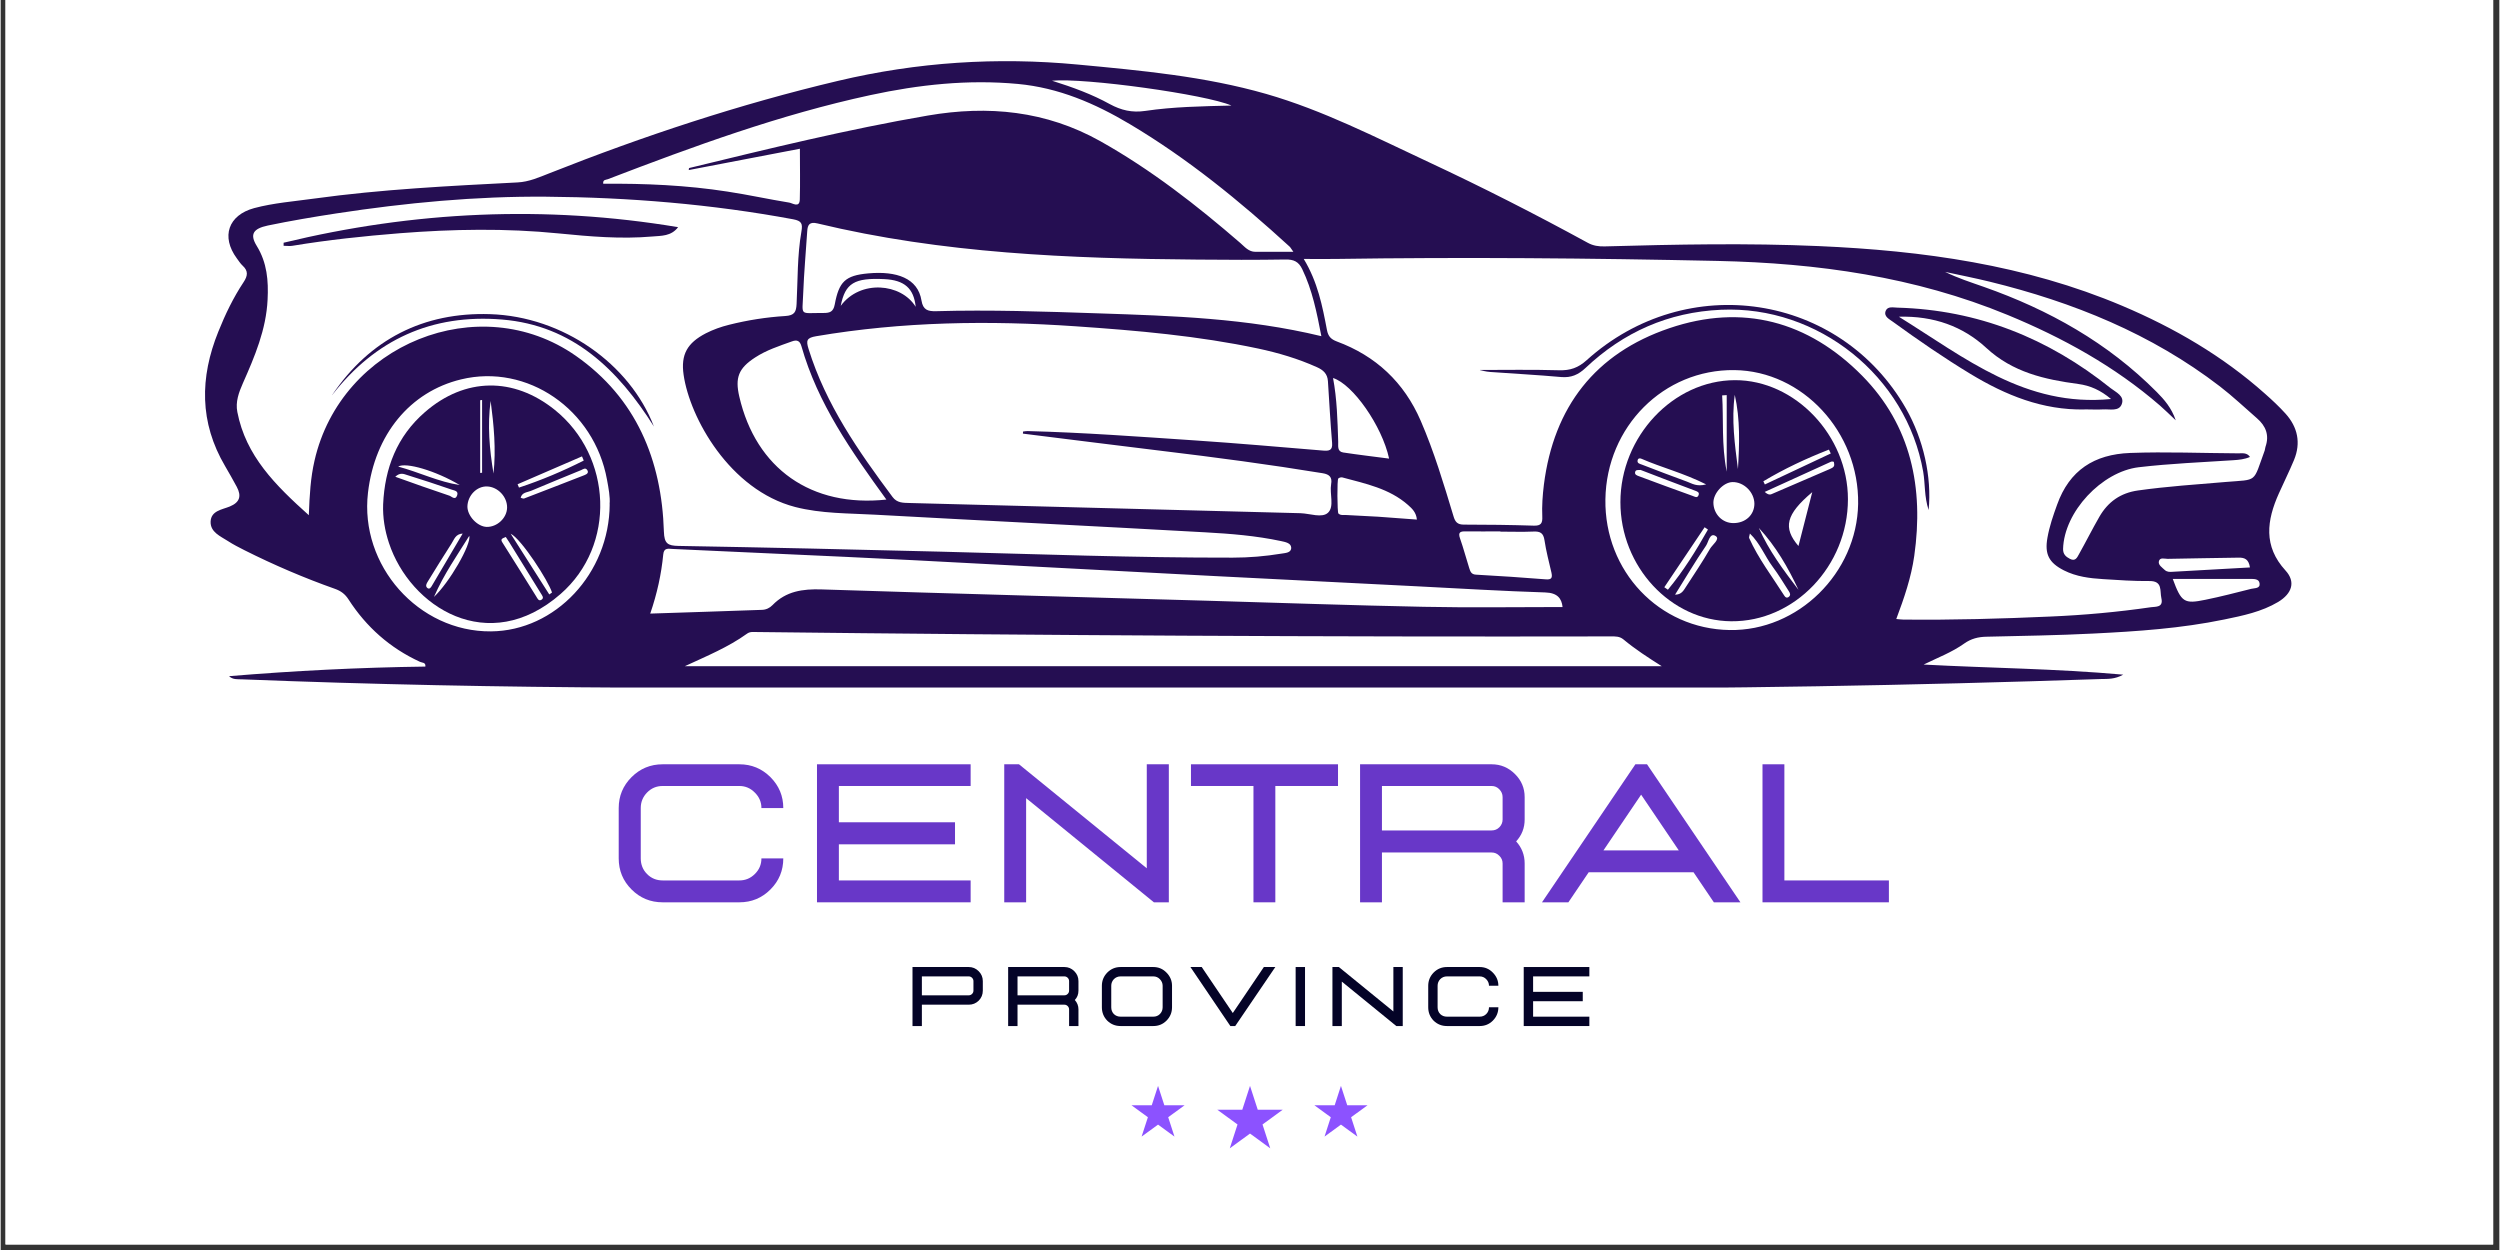 <svg xmlns="http://www.w3.org/2000/svg" xmlns:xlink="http://www.w3.org/1999/xlink" width="300" zoomAndPan="magnify" viewBox="0 0 224.88 112.5" height="150" preserveAspectRatio="xMidYMid meet" version="1.0"><rect x="0" y="0" width="224.88" height="112.5" fill="#333333" stroke="none"/><defs><g/><clipPath id="7036692f5d"><path d="M 0.438 0 L 224.324 0 L 224.324 112.004 L 0.438 112.004 Z M 0.438 0 " clip-rule="nonzero"/></clipPath><clipPath id="d977da305a"><path d="M 69.113 60.301 L 155.766 60.301 L 155.766 76.469 L 69.113 76.469 Z M 69.113 60.301 " clip-rule="nonzero"/></clipPath><clipPath id="c18f86f7b4"><path d="M 18 5.133 L 207 5.133 L 207 61.879 L 18 61.879 Z M 18 5.133 " clip-rule="nonzero"/></clipPath><clipPath id="a372313616"><path d="M 109.496 97.73 L 115.395 97.73 L 115.395 103.348 L 109.496 103.348 Z M 109.496 97.73 " clip-rule="nonzero"/></clipPath><clipPath id="83b15f489f"><path d="M 112.441 97.73 L 113.137 99.875 L 115.387 99.875 L 113.566 101.203 L 114.262 103.348 L 112.441 102.02 L 110.621 103.348 L 111.316 101.203 L 109.496 99.875 L 111.746 99.875 Z M 112.441 97.73 " clip-rule="nonzero"/></clipPath><clipPath id="12baca56da"><path d="M 101.773 97.73 L 106.562 97.73 L 106.562 102.293 L 101.773 102.293 Z M 101.773 97.73 " clip-rule="nonzero"/></clipPath><clipPath id="d79dd02b90"><path d="M 104.164 97.73 L 104.73 99.473 L 106.555 99.473 L 105.078 100.551 L 105.641 102.293 L 104.164 101.215 L 102.684 102.293 L 103.25 100.551 L 101.773 99.473 L 103.598 99.473 Z M 104.164 97.73 " clip-rule="nonzero"/></clipPath><clipPath id="a0d3426069"><path d="M 118.234 97.73 L 123.027 97.73 L 123.027 102.293 L 118.234 102.293 Z M 118.234 97.73 " clip-rule="nonzero"/></clipPath><clipPath id="dbee9b299d"><path d="M 120.625 97.73 L 121.191 99.473 L 123.02 99.473 L 121.539 100.551 L 122.105 102.293 L 120.625 101.215 L 119.148 102.293 L 119.711 100.551 L 118.234 99.473 L 120.062 99.473 Z M 120.625 97.73 " clip-rule="nonzero"/></clipPath></defs><g clip-path="url(#7036692f5d)"><path fill="#ffffff" d="M 0.438 0 L 224.441 0 L 224.441 112.004 L 0.438 112.004 Z M 0.438 0 " fill-opacity="1" fill-rule="nonzero"/><path fill="#ffffff" d="M 0.438 0 L 224.441 0 L 224.441 112.004 L 0.438 112.004 Z M 0.438 0 " fill-opacity="1" fill-rule="nonzero"/></g><g clip-path="url(#d977da305a)"><path fill="#ffffff" d="M 69.113 60.301 L 155.754 60.301 L 155.754 76.469 L 69.113 76.469 Z M 69.113 60.301 " fill-opacity="1" fill-rule="nonzero"/></g><g clip-path="url(#c18f86f7b4)"><path fill="#250e52" d="M 173.098 59.812 C 178.996 60.129 184.906 60.172 191.031 60.719 C 190.258 61.148 189.625 61.098 189.016 61.113 C 171.977 61.695 154.926 61.988 137.863 61.969 C 110.785 61.945 83.707 62.004 56.617 61.887 C 44.988 61.832 33.359 61.602 21.738 61.141 C 21.336 61.121 20.906 61.191 20.555 60.855 C 26.441 60.367 32.324 60.07 38.223 59.992 C 38.273 59.59 37.922 59.66 37.734 59.562 C 35.039 58.324 32.906 56.43 31.305 53.945 C 30.996 53.465 30.617 53.184 30.086 52.996 C 27.305 52.012 24.59 50.848 21.945 49.52 C 21.438 49.262 20.926 49.004 20.453 48.695 C 19.777 48.258 18.867 47.898 18.895 46.949 C 18.93 45.965 19.922 45.871 20.617 45.586 C 21.531 45.211 21.688 44.637 21.25 43.816 C 20.906 43.191 20.566 42.566 20.203 41.957 C 17.883 38.027 17.918 33.977 19.59 29.848 C 20.215 28.289 20.941 26.781 21.867 25.387 C 22.242 24.82 22.293 24.383 21.781 23.914 C 21.574 23.723 21.422 23.477 21.25 23.246 C 19.82 21.301 20.48 19.363 22.816 18.73 C 24.574 18.262 26.398 18.125 28.195 17.875 C 34.277 17.035 40.398 16.734 46.523 16.418 C 47.551 16.367 48.457 15.957 49.375 15.598 C 57.859 12.238 66.492 9.379 75.383 7.273 C 82.508 5.586 89.66 5.125 96.93 5.809 C 102.641 6.348 108.352 6.863 113.895 8.453 C 119.016 9.926 123.742 12.359 128.547 14.602 C 133.387 16.863 138.148 19.289 142.832 21.848 C 143.328 22.121 143.816 22.191 144.363 22.176 C 150.789 21.996 157.211 21.867 163.625 22.148 C 172.992 22.559 182.207 23.828 190.934 27.52 C 195.621 29.504 199.98 32.039 203.797 35.441 C 204.434 36.004 205.066 36.594 205.641 37.23 C 206.734 38.445 207.035 39.859 206.402 41.398 C 205.98 42.418 205.484 43.402 205.039 44.406 C 203.953 46.828 203.617 49.148 205.641 51.352 C 206.555 52.352 206.246 53.406 204.973 54.176 C 203.48 55.066 201.793 55.41 200.125 55.754 C 196.238 56.559 192.289 56.824 188.332 57.02 C 185.129 57.184 181.918 57.227 178.707 57.305 C 177.969 57.32 177.336 57.484 176.719 57.918 C 175.613 58.707 174.34 59.188 173.078 59.805 Z M 117.277 23.305 C 118.535 25.387 118.957 27.543 119.367 29.703 C 119.477 30.277 119.727 30.531 120.25 30.73 C 123.77 32.031 126.305 34.41 127.801 37.863 C 129.008 40.645 129.875 43.551 130.75 46.445 C 130.902 46.977 131.109 47.215 131.68 47.215 C 133.789 47.215 135.895 47.242 137.992 47.309 C 138.637 47.328 138.773 47.078 138.746 46.496 C 138.703 45.535 138.773 44.578 138.891 43.617 C 139.781 36.613 143.516 31.801 150.18 29.539 C 156.773 27.297 162.691 28.914 167.531 33.812 C 171.957 38.301 173.09 43.926 172.223 50.031 C 171.949 51.969 171.316 53.816 170.605 55.711 C 170.879 55.734 171.051 55.762 171.223 55.762 C 175.648 55.812 180.066 55.684 184.488 55.488 C 187.512 55.359 190.531 55.086 193.539 54.648 C 193.949 54.59 194.66 54.691 194.465 53.844 C 194.309 53.184 194.609 52.277 193.383 52.293 C 191.996 52.309 190.602 52.207 189.215 52.121 C 188.008 52.047 186.809 51.898 185.695 51.336 C 184.332 50.641 183.945 49.871 184.211 48.387 C 184.391 47.367 184.727 46.395 185.078 45.426 C 186.184 42.324 188.418 40.887 191.656 40.766 C 194.902 40.645 198.145 40.785 201.391 40.801 C 201.742 40.801 202.164 40.715 202.438 41.125 C 201.949 41.34 201.453 41.383 200.957 41.418 C 198.113 41.605 195.262 41.719 192.426 42.051 C 189.102 42.445 185.703 46.066 185.617 49.406 C 185.609 49.879 185.867 50.109 186.234 50.297 C 186.73 50.555 186.883 50.168 187.047 49.879 C 187.672 48.766 188.246 47.617 188.887 46.504 C 189.66 45.168 190.781 44.363 192.367 44.141 C 194.977 43.773 197.613 43.602 200.234 43.379 C 203.184 43.129 202.676 43.516 203.766 40.535 C 203.797 40.434 203.797 40.32 203.832 40.219 C 204.199 39.172 203.867 38.336 203.062 37.641 C 201.957 36.68 200.895 35.672 199.738 34.781 C 193.566 30.035 186.516 27.191 179.016 25.352 C 177.688 25.027 176.344 24.762 174.996 24.469 C 176.145 25.035 177.328 25.41 178.492 25.82 C 184.34 27.879 189.641 30.848 194.043 35.277 C 194.73 35.969 195.379 36.715 195.758 37.828 C 195.199 37.305 194.781 36.887 194.336 36.5 C 190.258 32.965 185.59 30.395 180.633 28.348 C 172.273 24.898 163.496 23.68 154.539 23.484 C 143.09 23.234 131.641 23.133 120.18 23.305 C 119.266 23.32 118.348 23.305 117.27 23.305 Z M 27.734 46.375 C 27.801 44.535 27.895 42.984 28.246 41.461 C 30.629 30.984 43.062 25.934 51.773 32.031 C 57.191 35.824 59.496 41.383 59.691 47.855 C 59.727 48.926 60.035 49.117 61.02 49.133 C 68.863 49.27 76.711 49.449 84.562 49.648 C 93.332 49.871 102.109 50.203 110.887 50.188 C 112.352 50.188 113.809 50.066 115.258 49.828 C 115.633 49.766 116.172 49.758 116.148 49.277 C 116.121 48.867 115.617 48.781 115.223 48.695 C 112.988 48.219 110.707 48.035 108.43 47.91 C 98.531 47.352 88.629 46.871 78.73 46.324 C 76.316 46.188 73.867 46.238 71.504 45.629 C 65.609 44.098 62.016 37.59 61.465 33.734 C 61.199 31.895 61.801 30.867 63.461 30 C 64.129 29.66 64.832 29.41 65.559 29.23 C 67.223 28.812 68.918 28.547 70.621 28.441 C 71.453 28.391 71.598 28.059 71.633 27.355 C 71.742 25.188 71.691 22.996 72.066 20.848 C 72.195 20.117 72.086 19.879 71.316 19.734 C 63.965 18.371 56.551 17.762 49.09 17.703 C 42.77 17.652 36.484 18.25 30.242 19.203 C 28.168 19.52 26.098 19.871 24.043 20.297 C 22.695 20.582 22.414 21.105 23.047 22.133 C 23.98 23.648 24.109 25.266 24.023 26.969 C 23.895 29.66 22.867 32.082 21.797 34.496 C 21.43 35.328 21.121 36.176 21.301 37.082 C 22.062 41.023 24.711 43.66 27.75 46.383 Z M 92.004 39.02 C 92.004 38.961 92.004 38.898 92.012 38.84 C 92.152 38.82 92.289 38.797 92.426 38.797 C 97.453 38.926 102.469 39.301 107.488 39.637 C 111.332 39.895 115.172 40.234 119.008 40.551 C 119.555 40.594 119.891 40.551 119.828 39.852 C 119.676 38 119.57 36.148 119.453 34.301 C 119.41 33.641 119.031 33.297 118.457 33.043 C 116.762 32.281 114.992 31.758 113.184 31.371 C 107.77 30.223 102.273 29.746 96.758 29.367 C 88.938 28.828 81.156 28.941 73.402 30.258 C 72.547 30.402 72.469 30.637 72.711 31.406 C 74.262 36.398 77.188 40.594 80.266 44.723 C 80.668 45.27 81.215 45.254 81.789 45.27 C 93.52 45.57 105.254 45.887 116.984 46.188 C 117.832 46.215 118.922 46.648 119.461 46.145 C 120.051 45.586 119.59 44.449 119.742 43.574 C 119.855 42.949 119.59 42.691 118.98 42.59 C 114.168 41.801 109.328 41.16 104.492 40.578 C 100.328 40.074 96.168 39.543 92.004 39.027 Z M 118.863 30.258 C 118.449 28.109 118.047 26.105 117.141 24.223 C 116.816 23.543 116.371 23.34 115.625 23.355 C 112.988 23.398 110.348 23.391 107.703 23.363 C 96.211 23.27 84.75 22.816 73.516 20.109 C 72.797 19.938 72.625 20.223 72.59 20.82 C 72.469 22.672 72.301 24.52 72.23 26.371 C 72.152 28.52 71.836 28.152 74.062 28.168 C 74.629 28.168 74.938 28.066 75.066 27.406 C 75.449 25.352 76.008 24.793 78.078 24.605 C 80.625 24.375 82.551 25.027 82.875 27.055 C 83.012 27.887 83.434 28.023 84.168 28.008 C 89.059 27.867 93.941 28.039 98.832 28.203 C 105.484 28.426 112.156 28.633 118.871 30.258 Z M 61.559 59.957 L 149.496 59.957 C 148.277 59.188 147.113 58.434 146.043 57.543 C 145.699 57.262 145.332 57.277 144.938 57.277 C 119.324 57.328 93.711 57.184 68.086 56.883 C 67.77 56.883 67.445 56.824 67.16 57.039 C 65.484 58.246 63.574 59.031 61.559 59.965 Z M 140.57 54.621 C 140.484 53.867 140.117 53.355 139.012 53.32 C 135.203 53.199 131.391 52.969 127.578 52.773 C 121.492 52.465 115.395 52.164 109.305 51.848 C 100.262 51.379 91.207 50.891 82.164 50.418 C 78.07 50.203 73.969 50.023 69.875 49.836 C 66.742 49.691 63.605 49.555 60.473 49.406 C 60.098 49.391 59.691 49.27 59.633 49.895 C 59.461 51.668 59.086 53.398 58.461 55.223 C 61.902 55.109 65.207 55.008 68.516 54.887 C 68.883 54.879 69.215 54.719 69.465 54.461 C 70.688 53.199 72.188 52.996 73.875 53.047 C 85.461 53.422 97.051 53.73 108.637 54.066 C 115.129 54.254 121.609 54.484 128.102 54.613 C 132.238 54.699 136.367 54.633 140.555 54.633 Z M 116.344 22.664 C 116.121 22.355 116.078 22.258 116 22.191 C 111.523 18.098 106.836 14.27 101.605 11.16 C 98.48 9.301 95.215 7.898 91.551 7.555 C 87.062 7.137 82.645 7.617 78.277 8.559 C 70.148 10.312 62.375 13.164 54.641 16.129 C 54.469 16.195 54.18 16.152 54.23 16.539 C 57.973 16.504 61.707 16.668 65.406 17.242 C 67.266 17.523 69.113 17.934 70.973 18.234 C 71.262 18.277 71.906 18.75 71.922 17.945 C 71.965 16.453 71.93 14.965 71.93 13.387 C 68.531 14.039 65.227 14.672 61.93 15.305 C 61.93 15.152 61.961 15.117 61.988 15.117 C 69.105 13.387 76.223 11.641 83.449 10.398 C 88.887 9.465 94.086 9.969 98.977 12.711 C 103.539 15.273 107.633 18.465 111.574 21.875 C 111.969 22.219 112.32 22.664 112.926 22.664 C 113.988 22.664 115.051 22.664 116.336 22.664 Z M 79.723 44.973 C 76.562 40.613 73.531 36.32 72.066 31.148 C 71.922 30.645 71.641 30.566 71.203 30.73 C 70.062 31.141 68.918 31.508 67.898 32.176 C 66.406 33.145 66.082 33.992 66.477 35.695 C 67.973 42.172 72.957 45.691 79.723 44.961 Z M 155.609 56.703 C 161.758 56.805 167.066 51.582 167.172 45.348 C 167.273 38.898 162.176 33.383 156.039 33.309 C 149.676 33.23 144.52 38.395 144.426 44.945 C 144.332 51.41 149.262 56.602 155.602 56.703 Z M 54.805 45.383 C 54.863 44.715 54.711 43.945 54.57 43.172 C 53.426 36.844 47.387 32.699 41.434 34.145 C 36.836 35.258 33.668 39.113 33.059 44.336 C 32.289 50.891 37.605 56.883 44.133 56.824 C 49.914 56.773 54.785 51.609 54.812 45.383 Z M 134.98 47.848 L 134.98 47.824 C 133.941 47.824 132.914 47.84 131.879 47.824 C 131.383 47.812 131.133 47.883 131.348 48.473 C 131.656 49.348 131.887 50.238 132.168 51.121 C 132.266 51.41 132.332 51.695 132.777 51.719 C 134.875 51.832 136.973 51.977 139.062 52.141 C 139.578 52.184 139.672 52.004 139.57 51.539 C 139.348 50.57 139.09 49.605 138.945 48.629 C 138.848 47.977 138.566 47.812 137.957 47.84 C 136.965 47.883 135.965 47.848 134.961 47.848 Z M 94.59 7.254 C 96.551 7.871 98.238 8.496 99.809 9.363 C 100.844 9.926 101.828 10.16 103.027 9.98 C 105.535 9.609 108.078 9.566 110.77 9.5 C 108.516 8.508 97.57 6.98 94.59 7.266 Z M 124.957 41.262 C 124.316 38.324 121.703 34.59 119.914 34.02 C 120.273 35.926 120.316 37.848 120.379 39.773 C 120.387 40.141 120.281 40.637 120.824 40.723 C 122.184 40.93 123.555 41.09 124.949 41.273 Z M 127.461 46.762 C 127.398 46.109 127.023 45.77 126.664 45.449 C 124.977 43.961 122.836 43.531 120.754 42.969 C 120.645 42.941 120.48 42.984 120.387 43.062 C 120.266 43.148 120.293 46.109 120.395 46.215 C 120.602 46.41 120.867 46.332 121.105 46.352 C 122.062 46.41 123.016 46.445 123.973 46.504 C 125.121 46.582 126.277 46.676 127.461 46.762 Z M 195.492 52.113 C 196.262 54.203 196.512 54.375 198.422 53.98 C 199.809 53.699 201.18 53.34 202.547 52.996 C 202.848 52.918 203.379 52.988 203.301 52.492 C 203.242 52.078 202.777 52.105 202.418 52.105 C 200.148 52.105 197.879 52.105 195.492 52.105 Z M 202.438 51.078 C 202.324 50.332 201.965 50.18 201.426 50.188 C 199.293 50.23 197.16 50.246 195.027 50.297 C 194.754 50.297 194.301 50.125 194.234 50.547 C 194.18 50.855 194.539 51.078 194.762 51.293 C 194.969 51.488 195.219 51.48 195.465 51.461 C 197.77 51.336 200.074 51.207 202.438 51.07 Z M 75.605 27.527 C 77.359 25.145 81.043 25.48 82.352 27.613 C 82.184 25.949 81.336 25.207 79.527 25.121 C 76.848 24.992 76.008 25.473 75.605 27.527 Z M 75.605 27.527 " fill-opacity="1" fill-rule="nonzero"/></g><path fill="#250e52" d="M 187.543 36.852 C 183.766 36.922 180.445 35.566 177.293 33.66 C 174.887 32.203 172.574 30.609 170.297 28.957 C 169.973 28.719 169.457 28.484 169.652 27.98 C 169.824 27.543 170.332 27.68 170.707 27.688 C 177.934 27.887 184.289 30.438 189.898 34.934 C 190.363 35.301 191.191 35.637 190.891 36.391 C 190.637 37.039 189.84 36.816 189.258 36.844 C 188.691 36.879 188.117 36.844 187.543 36.844 Z M 189.934 35.91 C 188.992 35.121 188.066 34.703 186.988 34.559 C 183.965 34.156 181.086 33.512 178.707 31.312 C 176.598 29.367 173.98 28.418 170.836 28.504 C 176.797 32.203 182.227 36.672 189.941 35.91 Z M 189.934 35.91 " fill-opacity="1" fill-rule="nonzero"/><path fill="#250e52" d="M 133.145 33.297 C 135.391 33.297 137.832 33.254 140.262 33.324 C 141.258 33.352 141.984 33.102 142.738 32.418 C 151.766 24.281 165.578 26.406 171.496 36.801 C 173.035 39.516 173.816 42.914 173.516 45.906 C 173.113 44.68 173.215 43.539 173.027 42.453 C 171.52 33.855 163.574 27.484 154.828 27.879 C 150.102 28.09 146.051 29.891 142.637 33.117 C 141.984 33.734 141.34 34.008 140.449 33.934 C 138.32 33.742 136.188 33.633 134.055 33.477 C 133.676 33.453 133.301 33.34 133.137 33.309 Z M 133.145 33.297 " fill-opacity="1" fill-rule="nonzero"/><path fill="#250e52" d="M 25.453 21.848 C 37.188 19.004 49.023 18.449 60.969 20.445 C 60.344 21.273 59.453 21.215 58.648 21.285 C 55.832 21.531 53.023 21.285 50.223 21.008 C 45.453 20.531 40.68 20.617 35.91 20.992 C 32.684 21.25 29.461 21.59 26.258 22.121 C 26.004 22.164 25.73 22.121 25.465 22.121 C 25.465 22.027 25.465 21.934 25.465 21.84 Z M 25.453 21.848 " fill-opacity="1" fill-rule="nonzero"/><path fill="#250e52" d="M 29.832 35.551 C 33.23 30.523 38.07 28.082 44.039 28.273 C 50.625 28.484 56.629 32.758 58.793 38.387 C 55.566 33.281 51.516 29.289 45.125 28.758 C 38.812 28.238 33.711 30.559 29.832 35.559 Z M 29.832 35.551 " fill-opacity="1" fill-rule="nonzero"/><path fill="#250e52" d="M 145.777 45.195 C 145.777 39.285 150.531 34.23 156.082 34.215 C 161.5 34.199 166.254 39.207 166.254 44.93 C 166.254 50.934 161.449 55.969 155.746 55.914 C 150.301 55.871 145.77 51 145.777 45.184 Z M 157.836 45.348 C 157.836 44.305 156.895 43.371 155.867 43.387 C 155.043 43.402 154.137 44.391 154.145 45.246 C 154.16 46.273 154.957 47.086 155.953 47.078 C 157.039 47.078 157.828 46.34 157.836 45.34 Z M 163.043 44.293 C 160.652 46.309 160.395 47.496 161.801 49.141 C 162.195 47.617 162.582 46.094 163.043 44.293 Z M 157.434 48.004 C 157.398 48.219 157.332 48.344 157.363 48.422 C 158.195 50.281 159.438 51.891 160.516 53.594 C 160.617 53.766 160.766 53.859 160.945 53.707 C 161.117 53.562 161.047 53.383 160.945 53.227 C 160.465 52.48 160.012 51.719 159.48 51.008 C 158.777 50.066 158.359 48.91 157.426 48.012 Z M 158.762 44.27 C 159.129 44.602 159.309 44.508 159.453 44.441 C 161.184 43.703 162.914 42.957 164.645 42.203 C 164.773 42.152 164.918 42.078 164.988 41.965 C 165.047 41.871 165.012 41.699 164.988 41.578 C 164.988 41.547 164.797 41.52 164.73 41.555 C 162.777 42.438 160.824 43.328 158.77 44.27 Z M 156.355 42.215 C 156.492 39.977 156.566 37.742 156.07 35.535 C 155.762 37.777 156.07 39.996 156.355 42.215 Z M 161.801 53.082 C 160.867 51.07 159.762 49.16 158.238 47.516 C 159.129 49.555 160.457 51.316 161.801 53.082 Z M 149.727 52.852 C 149.836 52.926 149.949 53.004 150.051 53.074 C 151.445 51.395 152.586 49.555 153.656 47.66 C 153.555 47.59 153.449 47.523 153.355 47.453 C 152.148 49.254 150.934 51.051 149.727 52.852 Z M 147.566 42.301 C 147.355 42.309 147.148 42.258 147.098 42.496 C 147.055 42.727 147.27 42.789 147.414 42.848 C 149.031 43.457 150.652 44.047 152.27 44.629 C 152.441 44.688 152.699 44.867 152.809 44.57 C 152.922 44.285 152.664 44.227 152.465 44.148 C 151.645 43.84 150.812 43.531 149.992 43.215 C 149.168 42.906 148.348 42.582 147.559 42.281 Z M 150.695 53.52 C 151.285 53.52 151.465 53.133 151.68 52.809 C 152.414 51.676 153.168 50.562 153.836 49.398 C 154.051 49.023 154.77 48.523 154.359 48.25 C 153.82 47.891 153.707 48.781 153.484 49.109 C 152.5 50.547 151.617 52.047 150.695 53.52 Z M 153.492 43.594 C 151.445 42.566 149.496 42.086 147.672 41.289 C 147.523 41.219 147.371 41.246 147.328 41.41 C 147.258 41.707 147.523 41.742 147.703 41.812 C 149.059 42.332 150.41 42.855 151.781 43.352 C 152.227 43.516 152.645 43.824 153.492 43.594 Z M 164.711 40.816 C 164.652 40.699 164.602 40.586 164.543 40.465 C 162.504 41.262 160.523 42.188 158.641 43.316 C 158.684 43.414 158.734 43.508 158.777 43.602 C 160.758 42.676 162.734 41.742 164.703 40.816 Z M 155.344 42.453 L 155.344 35.559 C 155.207 35.559 155.07 35.578 154.934 35.586 C 155.07 37.785 154.863 40.004 155.344 42.453 Z M 155.344 42.453 " fill-opacity="1" fill-rule="nonzero"/><path fill="#250e52" d="M 34.422 45.391 C 34.566 42.129 35.664 39.277 38.18 37.094 C 41.785 33.957 46.164 33.906 49.879 36.895 C 55.059 41.074 55.402 49.09 50.395 53.457 C 43.883 59.145 36.844 54.621 34.945 48.867 C 34.574 47.746 34.379 46.582 34.422 45.383 Z M 43.746 47.422 C 44.688 47.438 45.562 46.617 45.578 45.691 C 45.598 44.715 44.75 43.816 43.781 43.781 C 42.863 43.746 42.043 44.578 42.008 45.562 C 41.984 46.418 42.906 47.402 43.746 47.422 Z M 45.461 48.328 C 45.082 48.473 44.973 48.543 45.16 48.832 C 46.195 50.445 47.191 52.078 48.211 53.699 C 48.312 53.859 48.422 54.145 48.68 53.973 C 48.93 53.809 48.73 53.594 48.629 53.422 C 47.68 51.883 46.727 50.34 45.777 48.809 C 45.664 48.629 45.547 48.457 45.461 48.328 Z M 46.797 44.801 C 46.906 44.824 47.02 44.895 47.105 44.867 C 48.918 44.176 50.727 43.465 52.543 42.762 C 52.758 42.676 52.953 42.547 52.789 42.301 C 52.629 42.051 52.406 42.238 52.227 42.316 C 50.719 42.934 49.211 43.551 47.711 44.184 C 47.379 44.32 46.914 44.305 46.797 44.809 Z M 49.375 53.5 C 49.461 53.441 49.535 53.391 49.621 53.328 C 49.312 52.301 46.848 48.48 45.898 48.035 Z M 44.098 36.082 C 43.797 38.273 43.996 40.449 44.355 42.617 C 44.594 40.422 44.383 38.25 44.098 36.082 Z M 35.508 42.906 C 37.195 43.508 38.789 44.082 40.391 44.613 C 40.578 44.672 40.914 45.066 41.082 44.586 C 41.23 44.168 40.809 44.148 40.578 44.062 C 39.242 43.609 37.906 43.156 36.562 42.746 C 36.289 42.66 35.953 42.496 35.516 42.906 Z M 38.996 53.723 C 40.383 52.43 42.359 49.012 42.18 48.219 C 41.082 49.988 39.926 51.609 38.996 53.723 Z M 43.156 42.566 C 43.215 42.566 43.277 42.555 43.328 42.547 L 43.328 35.996 C 43.27 35.996 43.207 36.012 43.156 36.023 L 43.156 42.574 Z M 52.473 41.441 C 52.422 41.324 52.371 41.195 52.32 41.074 C 50.383 41.914 48.457 42.746 46.523 43.582 C 46.566 43.688 46.609 43.781 46.648 43.883 C 48.656 43.223 50.598 42.402 52.473 41.453 Z M 41.316 43.652 C 39.141 42.359 36.461 41.578 35.773 41.992 C 37.684 42.504 39.414 43.371 41.316 43.652 Z M 41.582 48.02 C 40.922 48.062 40.816 48.559 40.578 48.918 C 39.844 50.051 39.148 51.195 38.438 52.344 C 38.328 52.523 38.199 52.746 38.402 52.918 C 38.582 53.062 38.711 52.895 38.805 52.73 C 39.73 51.164 40.656 49.586 41.582 48.02 Z M 41.582 48.02 " fill-opacity="1" fill-rule="nonzero"/><g clip-path="url(#a372313616)"><g clip-path="url(#83b15f489f)"><path fill="#8c52ff" d="M 109.496 97.73 L 115.395 97.73 L 115.395 103.348 L 109.496 103.348 Z M 109.496 97.73 " fill-opacity="1" fill-rule="nonzero"/></g></g><g clip-path="url(#12baca56da)"><g clip-path="url(#d79dd02b90)"><path fill="#8c52ff" d="M 101.773 97.73 L 106.562 97.73 L 106.562 102.293 L 101.773 102.293 Z M 101.773 97.73 " fill-opacity="1" fill-rule="nonzero"/></g></g><g clip-path="url(#a0d3426069)"><g clip-path="url(#dbee9b299d)"><path fill="#8c52ff" d="M 118.234 97.73 L 123.027 97.73 L 123.027 102.293 L 118.234 102.293 Z M 118.234 97.73 " fill-opacity="1" fill-rule="nonzero"/></g></g><g fill="#6837c8" fill-opacity="1"><g transform="translate(54.327, 81.208)"><g><path d="M 12.156 0 C 13.25 0 14.18 -0.383 14.953 -1.156 C 15.723 -1.926 16.109 -2.859 16.109 -3.953 L 14.141 -3.953 C 14.141 -3.398 13.941 -2.93 13.547 -2.547 C 13.16 -2.16 12.695 -1.969 12.156 -1.969 L 5.25 -1.969 C 4.695 -1.969 4.227 -2.16 3.844 -2.547 C 3.469 -2.93 3.281 -3.398 3.281 -3.953 L 3.281 -8.484 C 3.281 -9.023 3.469 -9.488 3.844 -9.875 C 4.227 -10.27 4.695 -10.469 5.25 -10.469 L 12.156 -10.469 C 12.695 -10.469 13.16 -10.27 13.547 -9.875 C 13.941 -9.488 14.141 -9.023 14.141 -8.484 L 16.109 -8.484 C 16.109 -9.566 15.723 -10.492 14.953 -11.266 C 14.18 -12.035 13.25 -12.422 12.156 -12.422 L 5.25 -12.422 C 4.156 -12.422 3.223 -12.035 2.453 -11.266 C 1.68 -10.492 1.297 -9.566 1.297 -8.484 L 1.297 -3.953 C 1.297 -2.859 1.68 -1.926 2.453 -1.156 C 3.223 -0.383 4.156 0 5.25 0 Z M 12.156 0 "/></g></g></g><g fill="#6837c8" fill-opacity="1"><g transform="translate(71.735, 81.208)"><g><path d="M 15.562 0 L 1.734 0 L 1.734 -12.422 L 15.562 -12.422 L 15.562 -10.469 L 3.703 -10.469 L 3.703 -7.203 L 14.156 -7.203 L 14.156 -5.219 L 3.703 -5.219 L 3.703 -1.969 L 15.562 -1.969 Z M 15.562 0 "/></g></g></g><g fill="#6837c8" fill-opacity="1"><g transform="translate(88.588, 81.208)"><g><path d="M 16.547 0 L 15.203 0 L 3.703 -9.375 L 3.703 0 L 1.734 0 L 1.734 -12.422 L 3.062 -12.422 L 14.562 -3.062 L 14.562 -12.422 L 16.547 -12.422 Z M 16.547 0 "/></g></g></g><g fill="#6837c8" fill-opacity="1"><g transform="translate(106.861, 81.208)"><g><path d="M 7.859 0 L 5.891 0 L 5.891 -10.469 L 0.266 -10.469 L 0.266 -12.422 L 13.5 -12.422 L 13.5 -10.469 L 7.859 -10.469 Z M 7.859 0 "/></g></g></g><g fill="#6837c8" fill-opacity="1"><g transform="translate(120.612, 81.208)"><g><path d="M 16.547 0 L 14.562 0 L 14.562 -3.5 C 14.562 -3.77 14.461 -4 14.266 -4.188 C 14.078 -4.383 13.848 -4.484 13.578 -4.484 L 3.703 -4.484 L 3.703 0 L 1.734 0 L 1.734 -12.422 L 13.578 -12.422 C 14.391 -12.422 15.086 -12.129 15.672 -11.547 C 16.254 -10.973 16.547 -10.281 16.547 -9.469 L 16.547 -7.453 C 16.547 -6.691 16.289 -6.035 15.781 -5.484 C 16.289 -4.922 16.547 -4.258 16.547 -3.5 Z M 13.578 -6.469 C 13.848 -6.469 14.078 -6.562 14.266 -6.75 C 14.461 -6.945 14.562 -7.18 14.562 -7.453 L 14.562 -9.469 C 14.562 -9.738 14.461 -9.973 14.266 -10.172 C 14.078 -10.367 13.848 -10.469 13.578 -10.469 L 3.703 -10.469 L 3.703 -6.469 Z M 13.578 -6.469 "/></g></g></g><g fill="#6837c8" fill-opacity="1"><g transform="translate(138.453, 81.208)"><g><path d="M 18.125 0 L 15.734 0 L 13.906 -2.703 L 4.469 -2.703 L 2.641 0 L 0.266 0 L 8.672 -12.422 L 9.719 -12.422 Z M 12.578 -4.672 L 9.188 -9.688 L 5.797 -4.672 Z M 12.578 -4.672 "/></g></g></g><g fill="#6837c8" fill-opacity="1"><g transform="translate(156.831, 81.208)"><g><path d="M 13.109 0 L 13.109 -1.969 L 3.703 -1.969 L 3.703 -12.422 L 1.734 -12.422 L 1.734 0 Z M 13.109 0 "/></g></g></g><g fill="#040327" fill-opacity="1"><g transform="translate(81.331, 92.344)"><g><path d="M 1.578 0 L 0.734 0 L 0.734 -5.312 L 5.797 -5.312 C 6.141 -5.312 6.438 -5.188 6.688 -4.938 C 6.938 -4.688 7.062 -4.391 7.062 -4.047 L 7.062 -3.188 C 7.062 -2.832 6.938 -2.531 6.688 -2.281 C 6.438 -2.039 6.141 -1.922 5.797 -1.922 L 1.578 -1.922 Z M 5.797 -2.766 C 5.91 -2.766 6.008 -2.805 6.094 -2.891 C 6.176 -2.973 6.219 -3.07 6.219 -3.188 L 6.219 -4.047 C 6.219 -4.16 6.176 -4.258 6.094 -4.344 C 6.008 -4.426 5.91 -4.469 5.797 -4.469 L 1.578 -4.469 L 1.578 -2.766 Z M 5.797 -2.766 "/></g></g></g><g fill="#040327" fill-opacity="1"><g transform="translate(89.939, 92.344)"><g><path d="M 7.062 0 L 6.219 0 L 6.219 -1.5 C 6.219 -1.613 6.176 -1.711 6.094 -1.797 C 6.008 -1.879 5.91 -1.922 5.797 -1.922 L 1.578 -1.922 L 1.578 0 L 0.734 0 L 0.734 -5.312 L 5.797 -5.312 C 6.141 -5.312 6.438 -5.188 6.688 -4.938 C 6.938 -4.688 7.062 -4.391 7.062 -4.047 L 7.062 -3.188 C 7.062 -2.852 6.953 -2.57 6.734 -2.344 C 6.953 -2.102 7.062 -1.82 7.062 -1.5 Z M 5.797 -2.766 C 5.91 -2.766 6.008 -2.805 6.094 -2.891 C 6.176 -2.973 6.219 -3.07 6.219 -3.188 L 6.219 -4.047 C 6.219 -4.16 6.176 -4.258 6.094 -4.344 C 6.008 -4.426 5.91 -4.469 5.797 -4.469 L 1.578 -4.469 L 1.578 -2.766 Z M 5.797 -2.766 "/></g></g></g><g fill="#040327" fill-opacity="1"><g transform="translate(98.547, 92.344)"><g><path d="M 5.188 0 C 5.656 0 6.051 -0.16 6.375 -0.484 C 6.707 -0.816 6.875 -1.219 6.875 -1.688 L 6.875 -3.625 C 6.875 -4.082 6.707 -4.477 6.375 -4.812 C 6.051 -5.145 5.656 -5.312 5.188 -5.312 L 2.25 -5.312 C 1.781 -5.312 1.379 -5.145 1.047 -4.812 C 0.723 -4.477 0.562 -4.082 0.562 -3.625 L 0.562 -1.688 C 0.562 -1.219 0.723 -0.816 1.047 -0.484 C 1.379 -0.16 1.781 0 2.25 0 Z M 5.188 -0.844 L 2.25 -0.844 C 2.008 -0.844 1.805 -0.922 1.641 -1.078 C 1.484 -1.242 1.406 -1.445 1.406 -1.688 L 1.406 -3.625 C 1.406 -3.852 1.484 -4.051 1.641 -4.219 C 1.805 -4.383 2.008 -4.469 2.25 -4.469 L 5.188 -4.469 C 5.426 -4.469 5.625 -4.383 5.781 -4.219 C 5.945 -4.051 6.031 -3.852 6.031 -3.625 L 6.031 -1.688 C 6.031 -1.445 5.945 -1.242 5.781 -1.078 C 5.625 -0.922 5.426 -0.844 5.188 -0.844 Z M 5.188 -0.844 "/></g></g></g><g fill="#040327" fill-opacity="1"><g transform="translate(106.969, 92.344)"><g><path d="M 4.141 0 L 3.703 0 L 0.109 -5.312 L 1.125 -5.312 L 3.922 -1.172 L 6.719 -5.312 L 7.75 -5.312 Z M 4.141 0 "/></g></g></g><g fill="#040327" fill-opacity="1"><g transform="translate(115.814, 92.344)"><g><path d="M 1.578 0 L 1.578 -5.312 L 0.734 -5.312 L 0.734 0 Z M 1.578 0 "/></g></g></g><g fill="#040327" fill-opacity="1"><g transform="translate(119.125, 92.344)"><g><path d="M 7.062 0 L 6.484 0 L 1.578 -4 L 1.578 0 L 0.734 0 L 0.734 -5.312 L 1.312 -5.312 L 6.219 -1.312 L 6.219 -5.312 L 7.062 -5.312 Z M 7.062 0 "/></g></g></g><g fill="#040327" fill-opacity="1"><g transform="translate(127.918, 92.344)"><g><path d="M 5.188 0 C 5.656 0 6.051 -0.16 6.375 -0.484 C 6.707 -0.816 6.875 -1.219 6.875 -1.688 L 6.031 -1.688 C 6.031 -1.445 5.945 -1.242 5.781 -1.078 C 5.625 -0.922 5.426 -0.844 5.188 -0.844 L 2.25 -0.844 C 2.008 -0.844 1.805 -0.922 1.641 -1.078 C 1.484 -1.242 1.406 -1.445 1.406 -1.688 L 1.406 -3.625 C 1.406 -3.852 1.484 -4.051 1.641 -4.219 C 1.805 -4.383 2.008 -4.469 2.25 -4.469 L 5.188 -4.469 C 5.426 -4.469 5.625 -4.383 5.781 -4.219 C 5.945 -4.051 6.031 -3.852 6.031 -3.625 L 6.875 -3.625 C 6.875 -4.082 6.707 -4.477 6.375 -4.812 C 6.051 -5.145 5.656 -5.312 5.188 -5.312 L 2.25 -5.312 C 1.781 -5.312 1.379 -5.145 1.047 -4.812 C 0.723 -4.477 0.562 -4.082 0.562 -3.625 L 0.562 -1.688 C 0.562 -1.219 0.723 -0.816 1.047 -0.484 C 1.379 -0.16 1.781 0 2.25 0 Z M 5.188 0 "/></g></g></g><g fill="#040327" fill-opacity="1"><g transform="translate(136.341, 92.344)"><g><path d="M 6.641 0 L 0.734 0 L 0.734 -5.312 L 6.641 -5.312 L 6.641 -4.469 L 1.578 -4.469 L 1.578 -3.078 L 6.047 -3.078 L 6.047 -2.234 L 1.578 -2.234 L 1.578 -0.844 L 6.641 -0.844 Z M 6.641 0 "/></g></g></g></svg>